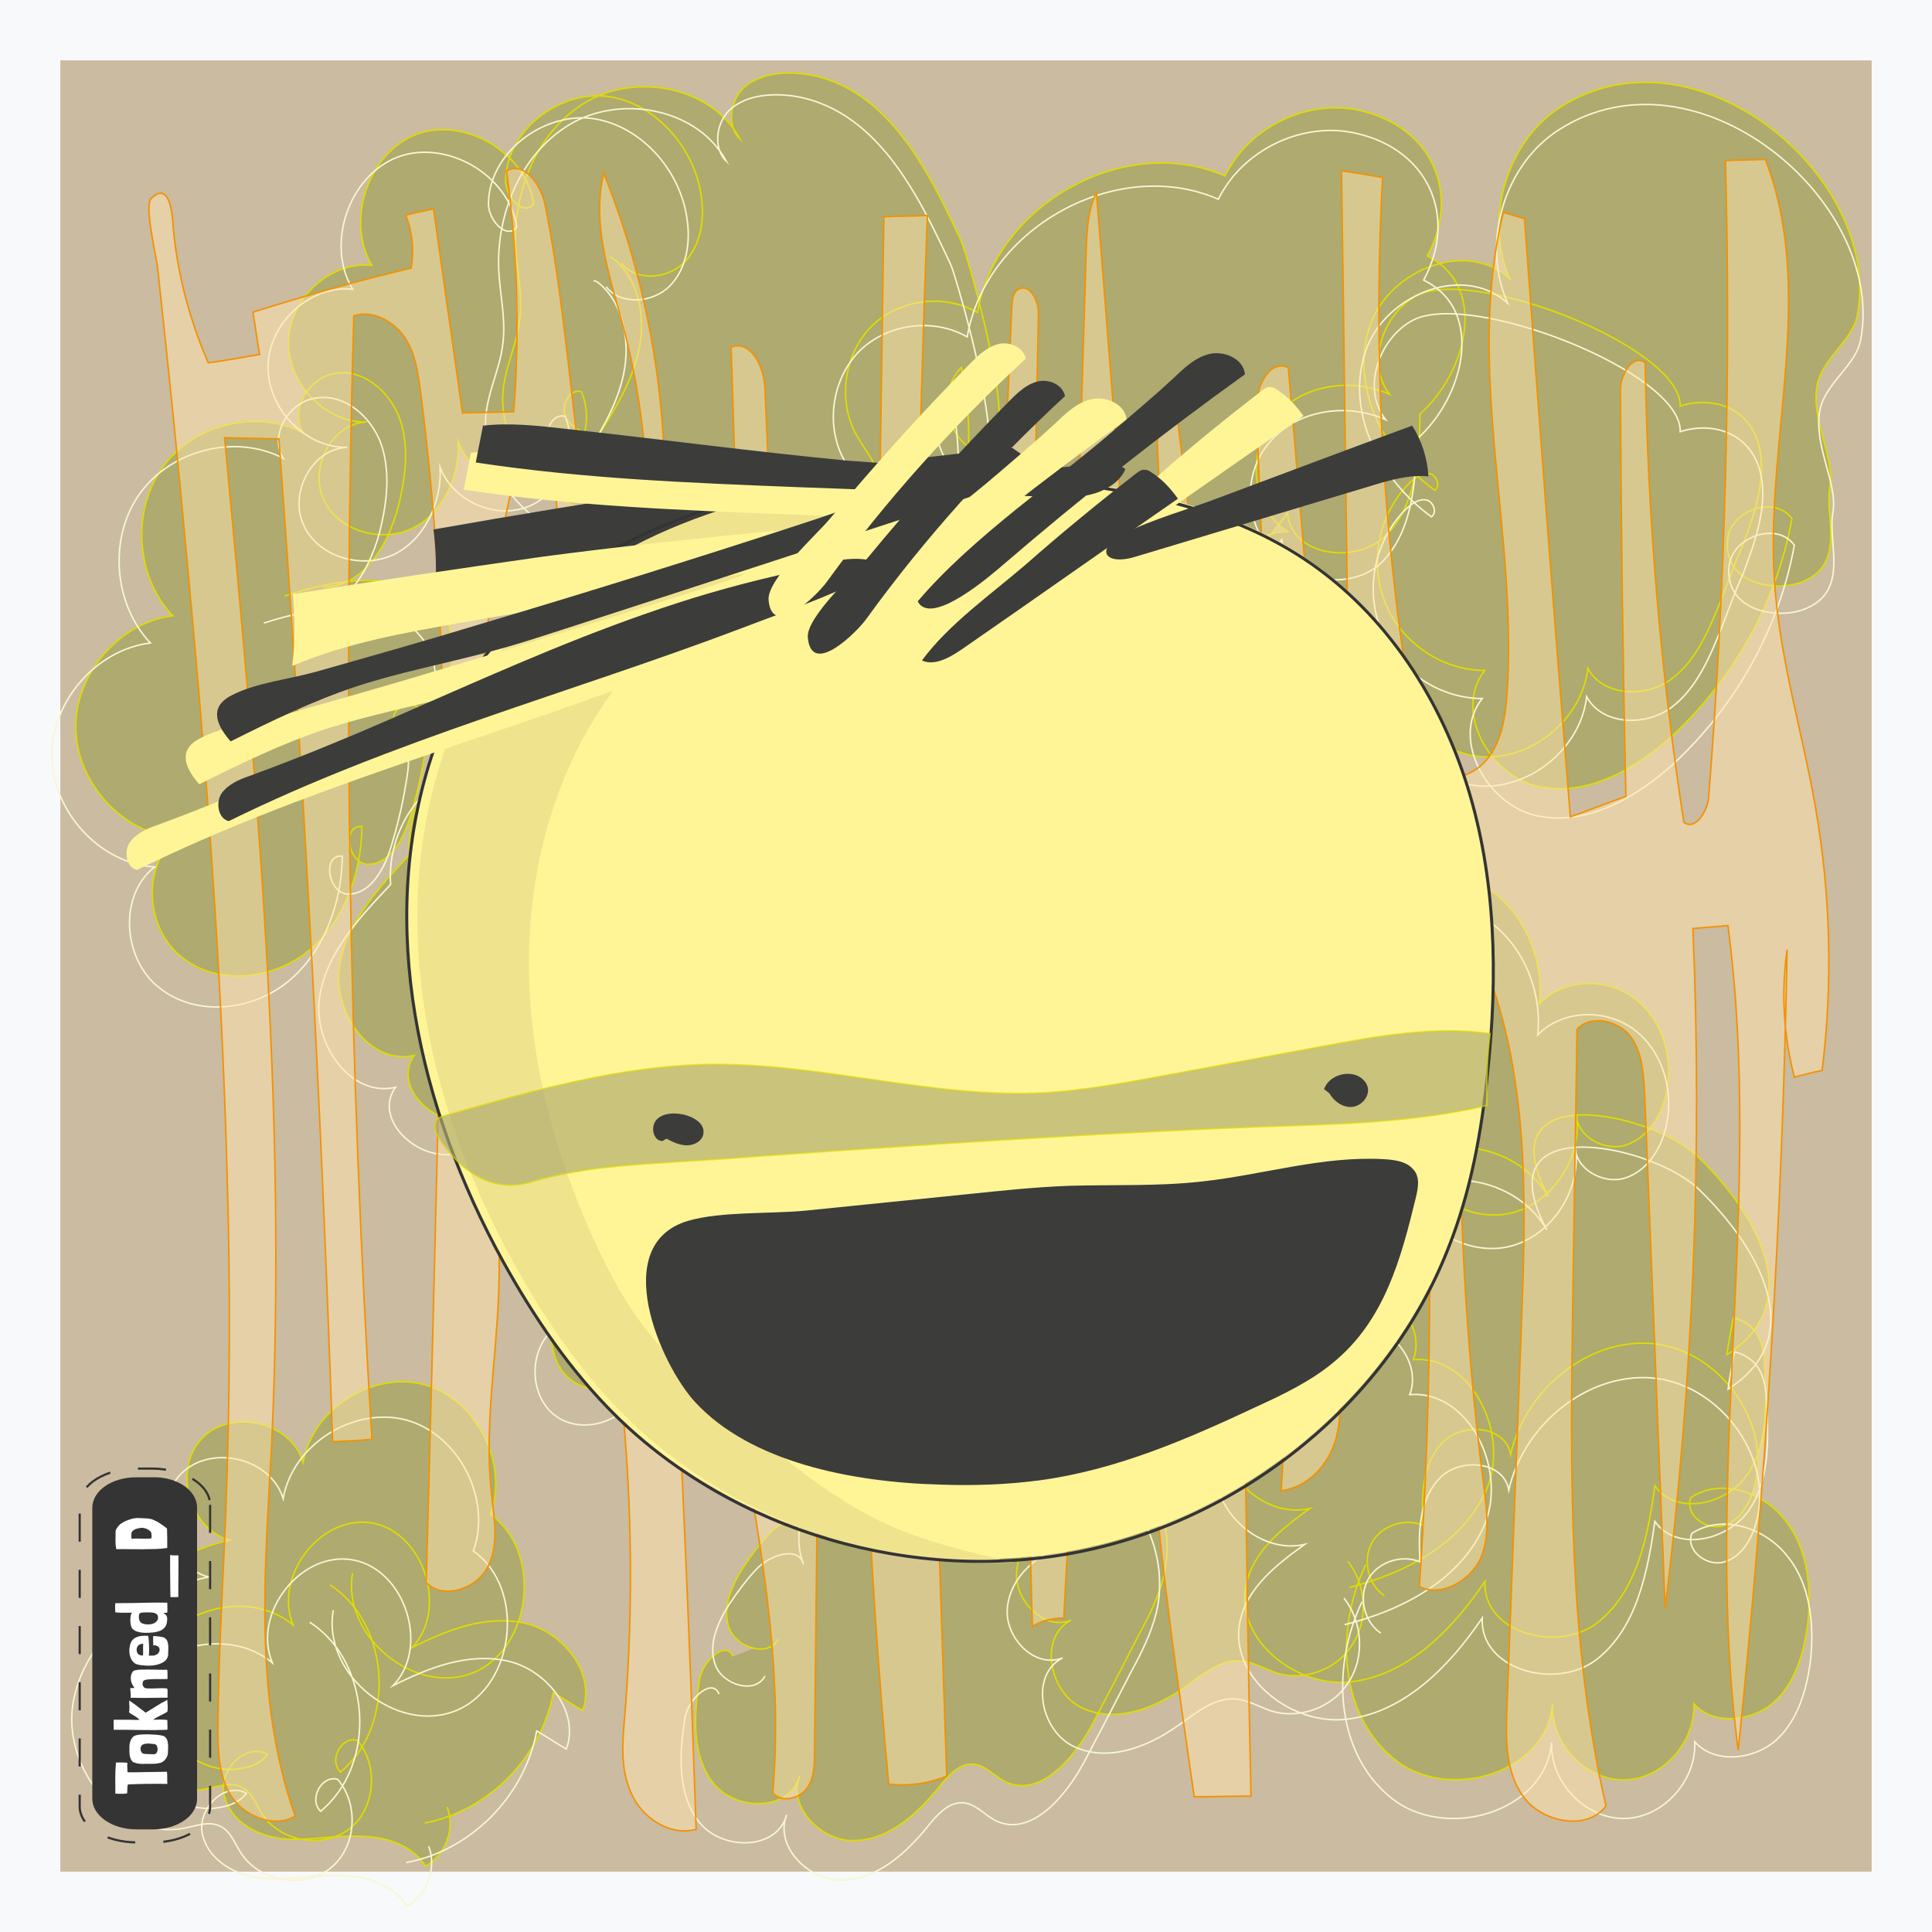 <svg xmlns="http://www.w3.org/2000/svg" version="1.1" xmlns:xlink="http://www.w3.org/1999/xlink"
    xmlns:svgjs="http://svgjs.dev/svgjs" width="640" height="640">
    <g id="feeler">
        <style type="text/css" id="style2-feeler">
            .st0-feeler {
                fill: #F8F9FA;
            }

            .st1-feeler {
                fill: none;
            }

            .st2-feeler {
                fill: #CBBBA0;
            }

            .st3-feeler {
                fill: #AEAA70;
                stroke: #DEDC00;
                stroke-width: 0.5;
                stroke-miterlimit: 8;
            }

            .st4-feeler {
                fill: none;
                stroke: #F7F6D3;
                stroke-width: 0.5;
                stroke-miterlimit: 8;
            }

            .st5-feeler {
                fill: #FFE7B0;
                fill-opacity: 0.5;
                stroke: #F39200;
                stroke-width: 0.5;
                stroke-miterlimit: 8;
            }

            .st6-feeler {
                fill: #FFF596;
            }

            .st7-feeler {
                fill: #3C3C3B;
            }

            .st8-feeler {
                fill: #343434;
                stroke: #343434;
                stroke-width: 0.396;
                stroke-miterlimit: 8;
                stroke-dasharray: 8.467, 8.467;
            }

            .st9-feeler {
                fill: none;
                stroke: #343434;
                stroke-miterlimit: 8;
                stroke-dasharray: 8.467, 8.467;
            }

            .st10-feeler {
                enable-background: new;
            }

            .st11-feeler {
                fill: #FFFFFF;
            }

            .st12-feeler {
                fill: #EFE38E;
            }

            .st13-feeler {
                fill: none;
                stroke: #343434;
                stroke-miterlimit: 8;
            }

            .st14-feeler {
                opacity: 0.67;
                fill: #AEAA70;
                stroke: #DEDC00;
                stroke-width: 0.5;
                stroke-miterlimit: 8;
                enable-background: new;
            }
        </style>
        <rect width="640" height="640" id="rect2-feeler" y="0" class="st0-feeler" x="0"></rect>
        <rect width="600" height="600" x="20" y="20" class="st1-feeler" id="rect6-feeler"></rect>
        <rect width="600" height="600" id="rect4-feeler" x="20" y="20" class="st2-feeler"></rect>
        <rect width="600" height="600" x="20" y="20" class="st1-feeler" id="rect9-feeler"></rect>
        <path
            d="m 265.4,24.4 c -6.3,-0.6 -13.4,0 -18.5,4.2 -5.1,4.2 -6.3,13.1 -1.8,17.4 C 236,29.2 212.2,24.2 195.4,33.1 178.6,42.2 170,62.4 170.8,81.6 c 0.4,8.1 2.4,16 1.4,24 -0.8,7.5 -4.1,14.3 -5.3,21.8 -3.9,25.4 23.5,49.7 47.7,42.8 0.8,17.8 18.1,33.3 35.7,31.5 17.5,-1.8 31.7,-20 29.4,-37.6 2.8,15.1 26.8,15.1 35.3,2.2 8.5,-12.5 6.1,-29.5 3.5,-44.6 -7.3,7.3 -5.7,21.4 3.2,26.9 22.5,13.9 -2.4,-67.5 -3.2,-68.5 C 308,57.5 293.8,27.6 265.4,24.4 Z M 116.8,521.1 c -3.7,21 20.9,41 40.2,32.9 19.3,-8.1 22.7,-40.2 5.5,-52.3 6.1,-17 -4.7,-38.2 -21.9,-43 -17.1,-4.6 -37,7.9 -40.2,25.7 -4.1,-13.5 -23.8,-18 -33.5,-7.9 -9.7,10.1 -4.3,29.9 9.1,33.7 -20.9,4.6 -40.6,20.2 -44.1,41.4 -3.5,21.4 15.4,45.2 36.3,41 4.1,-0.8 8.5,-2.6 12.2,-0.4 3.2,1.8 4.3,5.5 6.3,8.5 5.9,9.3 19.9,11.9 28.8,5.3 8.9,-6.6 10.1,-21.2 2.8,-29.5 -5.3,-1.4 -9.5,6.7 -5.5,10.5 18.5,-15.3 16.6,-49.1 -3.5,-62 M 512.9,396.4 c -8.5,-14.9 -29.2,-20.8 -43.9,-12.5 -14.8,8.1 -21.3,28.9 -13.8,44.2 -13,2.4 -26.2,6.5 -36.3,15.3 -10.1,8.5 -16.8,22.6 -14,35.5 2.6,13.3 16.2,23.8 29,20.8 -9.1,6.5 -18.7,14.1 -21.1,25.2 -3.9,18.4 17.1,34.9 35.7,32.1 18.5,-2.6 32.9,-17.6 43.4,-33.1 -0.8,17 24,23.8 37.2,13.7 13.2,-10.3 16.8,-28.7 19.1,-45.4 7.1,10.1 23.8,6.3 30.7,-3.8 6.9,-10.3 6.3,-23.6 5.7,-35.9 -0.4,-8.1 -2.6,-13.9 -10.4,-16 0,-0.4 -2.2,11.9 -2.2,12.3 27.6,-17.6 8.9,-47.5 -8.9,-65 -14.5,-15.2 -71.6,-27.6 -50.2,12.6 z m 4,-360.9 C 499,47 491.5,72.7 500.1,92.3 c -15,-13.7 -41.8,-2 -46.9,17.6 -5.5,19.6 5.9,40.8 22.1,52.5 2,-1.4 0.6,-5.1 -1.8,-5.5 -2.4,-0.4 -4.5,1.2 -6.3,2.8 -10.2,9.9 -13.8,26.1 -8.5,39.6 5.3,13.5 18.9,22.8 33.1,22.8 -10.4,13.3 1.6,34.9 17.7,38.4 16.2,3.6 32.7,-5.9 44.9,-17.2 20.1,-18.8 34.3,-44.2 39.2,-71.5 -5.7,-7.9 -20.1,-2.8 -21.3,6.7 -1.6,14.1 14.2,17.8 24,14.5 15.8,-5.7 7.9,-21.8 9.9,-32.1 1.6,-9.3 -6.3,-21.6 -4.3,-33.1 1.6,-9.1 12,-15.1 13.4,-23.6 C 623.7,58.9 561.8,6.8 516.9,35.5 Z M 107,194.5 c 14,0 22.7,-15.6 25.6,-29.5 2,-8.9 2.8,-18.4 -0.4,-26.9 -3.4,-8.5 -11.6,-15.6 -20.5,-14.5 -9.1,0.8 -16,12.1 -11.2,19.8 -15.6,-8.1 -36.5,-2.8 -46.7,11.5 -10.2,14.3 -8.9,36 3.4,49.1 -17.7,2.2 -32.5,19.4 -32.1,37.4 0.4,18 15.6,34.9 33.5,36 -12,9.5 -10.2,30.7 1.8,39.8 12,9.5 30.3,7.3 42,-2.4 11.7,-9.7 17.3,-25.6 17.5,-41 -6.9,-0.6 -4.5,12.9 2.4,12.5 6.9,-0.4 11,-7.9 13.2,-14.5 2.6,-8.1 4.5,-16.8 5.7,-25.2 0.6,-4.2 0.6,-9.3 -2.6,-12.1 -3.4,-2.8 -9.9,0.8 -7.7,4.6 15.6,-2 24.8,-23.4 15.6,-36 -11,-15.4 -34.5,-11.5 -52.2,-5.7 m 282.3,138.2 c 10.1,11.1 29.8,7.7 39.2,-4 9.7,-11.7 11,-28.1 8.5,-43.2 -0.8,-5.9 -3.2,-12.9 -8.5,-15.3 -5.5,-2.4 -13.4,4.2 -9.7,9.3 7.7,-15.8 9.1,-38.4 -5.7,-48.1 -10.4,-7.1 -25.4,-3.6 -35.1,4.8 -9.7,8.1 -15.6,20.2 -21.1,31.7 1.4,-16.4 -23.3,-25 -36.3,-14.5 -13,10.3 -15,29.5 -12.4,46.1 -17.1,-2 -30.5,15.4 -36.7,31.9 -4.1,11.1 -7.1,23.2 -3.5,34.7 3.4,11.3 14.8,20.8 26,18.2 2.2,17.8 20.9,31.5 38.2,28.5 17.3,-3.2 30.2,-22.6 26.4,-39.8 -3.7,8.3 5.7,17.8 14.8,17.4 9.1,-0.4 16.2,-7.5 21.5,-15.1 6.5,-9.5 11.4,-21.4 8.1,-32.7 -3.4,-11.1 -17.5,-18.8 -26.8,-11.9 M 242.8,548.7 c -2.2,-5.5 -9.9,1.4 -11,7.3 -2,11.9 -2.8,25.4 4.5,34.7 7.5,9.5 25.4,9.3 28.6,-2.4 -4.1,10.3 7.3,22 18.5,21.4 11.2,-0.4 20.5,-8.9 27.4,-17.4 3.2,-4 6.9,-8.3 11.8,-7.9 3.9,0.4 6.9,4 10.2,5.7 11.6,5.9 23.3,-7.9 29.4,-19.6 5.1,-9.7 10.1,-19.2 15,-28.9 3.4,-6.1 6.5,-12.5 8.3,-19.4 4.3,-17.8 -4.1,-38.4 -20.5,-46.5 -16.2,-8.1 -38.2,-2 -47.1,13.9 -3.7,-13.3 -19.5,-21.4 -32.3,-16.8 -12.8,4.6 -20.1,20.8 -15.2,33.5 -1.6,-6.1 -11,-3.2 -15.4,1.6 -3.4,3.6 -6.1,7.3 -8.9,11.5 -3.7,5.9 -7.1,13.3 -4.5,20 2.4,6.5 13,9.7 16.2,3.6 M 450.9,36.7 c -17.5,-4.2 -37.2,5.3 -45.1,21.6 -32.9,-14.5 -75.9,9.3 -82,45.2 -11,-6.3 -25.8,-4.4 -34.9,4.4 -9.1,8.9 -11.4,24 -5.7,35.3 3.2,5.9 8.1,11.3 8.9,17.8 0.4,6.5 -3.7,12.5 -5.1,19.2 -3.7,19.4 21.5,33.9 40.2,27.5 18.7,-6.3 30.2,-24.8 40.2,-41.6 -8.3,7.5 -5.3,23 4.1,28.9 9.5,6.1 21.9,4.4 31.5,-1.4 9.7,-5.7 16.8,-14.9 23.5,-23.6 1.2,14.3 22.9,17.2 32.7,7.3 9.9,-10.1 11,-25.7 11.2,-40.2 C 486,123.4 493.1,94.7 472.8,84.8 484,64 474.3,42.2 450.9,36.7 Z M 246.7,432.2 c 4.1,21.2 34.3,31.1 49.9,16.2 5.9,-5.7 9.5,-13.7 12.2,-21.4 5.1,-13.5 9.3,-27.7 7.5,-42.2 -1.8,-14.3 -10.8,-28.5 -24.4,-32.5 -13.6,-3.8 -30.5,6.5 -30.2,21 2,-13.1 -8.1,-26.9 -20.9,-28.7 -13,-2 -26.4,8.3 -28.2,21.4 -15.2,-3.4 -32.1,6.1 -37.4,21 -5.5,14.9 1.2,33.3 14.8,41 -9.5,6.3 -9.7,22.6 -0.6,29.3 9.1,6.7 24,1.6 27.4,-9.5 1.8,7.3 12.2,8.9 18.1,4.2 5.9,-4.6 7.9,-12.5 9.7,-19.8 m 207.8,86.2 c -10.1,21 -8.9,49.1 9.1,64 17.5,14.9 50.8,5.3 52.8,-17.8 -0.6,12.9 10.8,25 23.5,25 12.8,0 23.8,-12.3 23.3,-25.2 6.5,7.3 19.1,5.9 26.4,-0.4 7.3,-6.5 10.2,-16.8 11.4,-26.7 1.2,-11.9 -0.2,-24.8 -7.7,-33.9 -7.3,-9.3 -21.3,-13.9 -31.1,-7.3 -2,5.3 4.3,10.5 9.9,9.5 5.5,-1.2 9.1,-6.3 10.8,-11.9 6.9,-21.2 -10.4,-45.8 -32.3,-48.5 -21.7,-2.6 -43.2,14.9 -48.1,36.6 -1.6,-9.5 -16,-10.9 -22.7,-3.8 -6.7,7.1 -6.9,17.8 -6.3,27.3 -5.9,-2.6 -13.8,0 -16.9,5.7 -3.2,5.7 -1.4,13.9 4.1,17.6 M 205.9,87.2 c 4.7,6.1 15.2,5.3 20.7,-0.2 5.5,-5.5 6.9,-14.3 5.7,-22 -2.2,-16.2 -15.4,-31.1 -31.3,-33.1 -16,-1.8 -33.1,11.3 -33.5,27.7 -0.2,5.5 5.9,12.3 9.3,7.9 -2.6,-17 -22.9,-28.9 -38.8,-23 -16,6.1 -23.6,28.5 -14.8,43.4 -13.8,-1.4 -27.2,10.9 -27.6,25 -0.4,14.1 12,27.1 25.8,26.9 -11.4,0.4 -19.1,15.1 -14.2,25.6 4.7,10.5 18.9,14.5 29.2,9.7 10.2,-4.8 16,-17.2 15.4,-28.7 4.1,11.1 17.9,17.2 28.8,12.9 10.8,-4.4 16.8,-18.4 12,-29.5 -3.9,-1.4 -7.1,4.8 -5.1,8.5 2,3.8 6.3,5.3 10.4,6.5 5.7,-9.1 11.6,-18.4 13.8,-29.1 2.2,-10.5 0,-23 -8.1,-29.7 -0.4,-0.4 -1.2,-0.8 -1.8,-0.8 m 264.6,293.9 c 2.8,14.9 18.5,25.6 32.9,23 14.4,-2.6 25.2,-18.4 22.9,-33.1 0,7.3 8.9,12.3 15.8,10.5 7.1,-2 11.8,-8.9 13.6,-15.8 3.2,-11.5 -0.2,-25 -9.5,-32.5 -9.3,-7.5 -23.8,-7.3 -32.1,1.2 1.8,-17.2 -7.7,-35.9 -23.8,-41.2 -16.2,-5.3 -36.5,6.7 -37,24.2 -5.1,-10.9 -19.1,-14.9 -30.3,-10.9 -11,4 -19.1,13.7 -24.4,24.6 -3.5,7.1 -6.1,15.1 -4.3,22.8 1.6,7.7 8.3,14.9 16.2,14.1 -7.7,5.5 -9.7,17.6 -4.1,25.4 5.5,7.7 17.7,9.5 25,3.6 l -6.9,18.8 c 8.3,-0.6 16.9,1.6 25.2,1.2 8.3,-0.4 17.7,-5.1 19.5,-13.5 1.8,-8.4 -9.9,-17 -15.6,-10.5 M 211,302.3 c 3.2,11.9 20.7,14.9 30.2,7.1 9.7,-7.7 12.2,-21.4 12,-33.7 -0.2,-6.7 -1.4,-14.3 -6.1,-19 -4.7,-4.6 -14.4,-4.4 -17.1,2 7.3,-13.7 0.4,-33.7 -14.2,-37.8 -14.8,-4.2 -31.3,13.1 -25,27.3 -11.4,-7.1 -26.8,-6.7 -38,0.2 -11.4,7.1 -18.1,21 -17.1,34.7 -10.2,10.9 -21.3,22.8 -23.3,37.4 -2,15.1 10.2,32.5 24.8,29.1 -7.7,10.9 8.3,25.4 20.9,21.4 12.4,-4 19.1,-17.2 24.6,-29.1 1.2,8.1 11.4,11.3 19.3,9.3 7.9,-2 15,-6.5 23.1,-7.1 5.9,-16.2 -2.6,-36.6 -18.5,-43.4 -0.8,-0.4 -1.2,-1.6 -0.6,-2.2 M 469.4,97.9 c -11.4,5.9 -16.9,22.8 -9.1,32.7 -13,-5.7 -29.6,-3.2 -38.4,8.1 -9.1,11.1 -7.3,29.9 4.7,37.4 -21.1,0.2 -32.5,31.7 -18.1,47.3 14.2,15.6 43.7,9.1 52.4,-10.3 -2.4,17.4 11.2,35.3 28.4,37.4 17.1,2.2 34.7,-11.7 36.7,-29.1 5.1,9.5 19.3,9.7 27.6,3.6 8.5,-6.3 12.8,-17 16.8,-26.9 2.2,-5.7 4.3,-11.7 6.9,-17.4 4.1,-11.1 8.3,-23 5.1,-34.1 -3.7,-11.9 -15.4,-15.4 -25.8,-12.1 0.3,-19.6 -68.5,-46.3 -87.2,-36.6 z m -22.5,428 c 18.9,-4.8 38.2,-14.9 45.7,-32.9 7.5,-18 -5.1,-44.2 -24.4,-42.6 4.5,-12.1 -8.9,-25.7 -21.3,-23.6 -12.4,2.2 -20.7,16.4 -19.1,29.3 -15.4,-13.1 -43,-2.8 -46.7,17.2 -0.8,4.8 -0.6,10.1 -3.2,14.5 -3.9,7.3 -13.4,8.5 -21.1,11.3 -9.5,3.2 -18.5,10.3 -19.9,20.4 -1.6,9.9 8.5,21 17.9,17.2 -10.8,5.5 -7.3,24 3.7,29.1 11,5.1 23.8,0.2 33.7,-6.7 5.9,-4.2 12,-9.5 19.1,-8.9 3.7,0.4 7.3,2.4 11,3.8 9.3,3.2 20.5,-0.8 25.6,-9.1 5.5,-8.1 4.7,-20 -1.4,-27.7 m -305.8,86.7 c 21.1,-4 38.6,-21.8 42.6,-43.2 3.4,2 6.3,4 9.7,5.9 4.5,-12.3 -6.5,-26.1 -19.3,-28.9 -12.8,-2.8 -25.6,2.2 -37.2,8.1 12,-12.5 4.1,-37.8 -12.8,-41.2 -17.1,-3.4 -33.3,17.4 -26.6,33.7 -14.4,-12.1 -40.4,-5.7 -46.3,12.3 -6.1,18 12.4,39.6 30.7,34.9 2.6,-0.6 5.5,-2 7.1,-4.4 -7.5,-4 -16.6,5.7 -14.2,14.1 2.2,8.3 11,13.1 19.3,13.9 8.3,0.8 16.8,-1.2 25.2,-0.8 8.3,0 17.5,2.6 22.1,9.9 6.5,-3.6 9.9,-12.5 7.1,-19.6"
            id="path6-feeler" class="st3-feeler"></path>
        <rect width="600" height="600" x="20" y="20" class="st1-feeler" id="rect12-feeler"></rect>
        <path
            d="m 261.2,31.6 c -6.4,-0.6 -13.6,0 -18.8,4.2 -5.2,4.2 -6.4,13.2 -1.8,17.6 -9.2,-17 -33.4,-22 -50.4,-13 -17,9.2 -25.8,29.6 -25,49 0.4,8.2 2.4,16.2 1.4,24.2 -0.8,7.6 -4.2,14.4 -5.4,22 -4,25.6 23.8,50.2 48.4,43.2 0.8,18 18.4,33.6 36.2,31.8 17.8,-1.8 32.2,-20.2 29.8,-38 2.8,15.2 27.2,15.2 35.8,2.2 8.6,-12.6 6.2,-29.8 3.6,-45 -7.4,7.4 -5.8,21.6 3.2,27.2 C 341,171 315.8,88.8 315,87.8 304.4,65 290.2,35 261.2,31.6 Z M 110.4,533.4 c -3.8,21.2 21.2,41.4 40.8,33.2 19.6,-8.2 23,-40.6 5.6,-52.8 6.2,-17.2 -4.8,-38.6 -22.2,-43.4 -17.4,-4.6 -37.6,8 -40.8,26 -4.2,-13.6 -24.2,-18.2 -34,-8 -9.8,10.2 -4.4,30.2 9.2,34 -21.2,4.6 -41.2,20.4 -44.8,41.8 -3.6,21.6 15.6,45.6 36.8,41.4 4.2,-0.8 8.6,-2.6 12.4,-0.4 3.2,1.8 4.4,5.6 6.4,8.6 6,9.4 20.2,12 29.2,5.4 9,-6.6 10.2,-21.4 2.8,-29.8 -5.4,-1.4 -9.6,6.8 -5.6,10.6 18.8,-15.4 16.8,-49.6 -3.6,-62.6 m 409.8,-130 c -8.6,-15 -29.6,-21 -44.6,-12.6 -15,8.2 -21.6,29.2 -14,44.6 -13.2,2.4 -26.6,6.6 -36.8,15.4 -10.2,8.6 -17,22.8 -14.2,35.8 2.6,13.4 16.4,24 29.4,21 -9.2,6.6 -19,14.2 -21.4,25.4 -4,18.6 17.4,35.2 36.2,32.4 18.8,-2.6 33.4,-17.8 44,-33.4 -0.8,17.2 24.4,24 37.8,13.8 13.4,-10.4 17,-29 19.4,-45.8 7.2,10.2 24.2,6.4 31.2,-3.8 7,-10.4 6.4,-23.8 5.8,-36.2 -0.4,-8.2 -2.6,-14 -10.6,-16.2 0,-0.4 -2.2,12 -2.2,12.4 28,-17.8 9,-48 -9,-65.6 -14.8,-15.4 -72.8,-27.8 -51,12.8 z m 4,-364.4 c -18.2,11.6 -25.8,37.6 -17,57.4 -15.2,-13.8 -42.4,-2 -47.6,17.8 -5.6,19.8 6,41.2 22.4,53 2,-1.4 0.6,-5.2 -1.8,-5.6 -2.4,-0.4 -4.6,1.2 -6.4,2.8 -10.4,10 -14,26.4 -8.6,40 5.4,13.6 19.2,23 33.6,23 -10.6,13.4 1.6,35.2 18,38.8 16.4,3.6 33.2,-6 45.6,-17.4 20.4,-19 34.8,-44.6 39.8,-72.2 -5.8,-8 -20.4,-2.8 -21.6,6.8 -1.6,14.2 14.4,18 24.4,14.6 16,-5.8 8,-22 10,-32.4 1.6,-9.4 -6.4,-21.8 -4.4,-33.4 C 604.4,127 615,121 616.4,112.4 624.8,66.6 562,13.8 516.4,43 Z m -416,160.4 c 14.2,0 23,-15.8 26,-29.8 2,-9 2.8,-18.6 -0.4,-27.2 -3.4,-8.6 -11.8,-15.8 -20.8,-14.6 -9.2,0.8 -16.2,12.2 -11.4,20 -15.8,-8.2 -37,-2.8 -47.4,11.6 -10.4,14.4 -9,36.4 3.4,49.6 -18,2.2 -33,19.6 -32.6,37.8 0.4,18.2 15.8,35.2 34,36.4 -12.2,9.6 -10.4,31 1.8,40.2 12.2,9.6 30.8,7.4 42.6,-2.4 11.8,-9.8 17.6,-25.8 17.8,-41.4 -7,-0.6 -4.6,13 2.4,12.6 7,-0.4 11.2,-8 13.4,-14.6 2.6,-8.2 4.6,-17 5.8,-25.4 0.6,-4.2 0.6,-9.4 -2.6,-12.2 -3.4,-2.8 -10,0.8 -7.8,4.6 15.8,-2 25.2,-23.6 15.8,-36.4 -11.2,-15.6 -35,-11.6 -53,-5.8 M 374,346 c 10.2,11.2 30.2,7.8 39.8,-4 9.8,-11.8 11.2,-28.4 8.6,-43.6 -0.8,-6 -3.2,-13 -8.6,-15.4 -5.6,-2.4 -13.6,4.2 -9.8,9.4 7.8,-16 9.2,-38.8 -5.8,-48.6 -10.6,-7.2 -25.8,-3.6 -35.6,4.8 -9.8,8.2 -15.8,20.4 -21.4,32 1.4,-16.6 -23.6,-25.2 -36.8,-14.6 -13.2,10.4 -15.2,29.8 -12.6,46.6 -17.4,-2 -31,15.6 -37.2,32.2 -4.2,11.2 -7.2,23.4 -3.6,35 3.4,11.4 15,21 26.4,18.4 2.2,18 21.2,31.8 38.8,28.8 17.6,-3.2 30.6,-22.8 26.8,-40.2 -3.8,8.4 5.8,18 15,17.6 9.2,-0.4 16.4,-7.6 21.8,-15.2 6.6,-9.6 11.6,-21.6 8.2,-33 -3.4,-11.2 -17.8,-19 -27.2,-12 m -122.6,217 c -2.2,-5.6 -10,1.4 -11.2,7.4 -2,12 -2.8,25.6 4.6,35 7.6,9.6 25.8,9.4 29,-2.4 -4.2,10.4 7.4,22.2 18.8,21.6 11.4,-0.4 20.8,-9 27.8,-17.6 3.2,-4 7,-8.4 12,-8 4,0.4 7,4 10.4,5.8 11.8,6 23.6,-8 29.8,-19.8 5.2,-9.8 10.2,-19.4 15.2,-29.2 3.4,-6.2 6.6,-12.6 8.4,-19.6 4.4,-18 -4.2,-38.8 -20.8,-47 -16.4,-8.2 -38.8,-2 -47.8,14 -3.8,-13.4 -19.8,-21.6 -32.8,-17 -13,4.6 -20.4,21 -15.4,33.8 -1.6,-6.2 -11.2,-3.2 -15.6,1.6 -3.4,3.6 -6.2,7.4 -9,11.6 -3.8,6 -7.2,13.4 -4.6,20.2 2.4,6.6 13.2,9.8 16.4,3.6 m 196,-511 C 431.6,40 411.6,49.6 403.6,66 c -33.4,-14.6 -77,9.4 -83.2,45.6 -11.2,-6.4 -26.2,-4.4 -35.4,4.4 -9.2,9 -11.6,24.2 -5.8,35.6 3.2,6 8.2,11.4 9,18 0.4,6.6 -3.8,12.6 -5.2,19.4 -3.8,19.6 21.8,34.2 40.8,27.8 19,-6.4 30.6,-25 40.8,-42 -8.4,7.6 -5.4,23.2 4.2,29.2 9.6,6.2 22.2,4.4 32,-1.4 9.8,-5.8 17,-15 23.8,-23.8 1.2,14.4 23.2,17.4 33.2,7.4 10,-10.2 11.2,-26 11.4,-40.6 15.8,-13.8 23,-42.8 2.4,-52.8 11.4,-21 1.6,-43.2 -22.2,-48.6 z M 242.2,443.6 c 4.2,21.4 34.8,31.4 50.6,16.4 6,-5.8 9.6,-13.8 12.4,-21.6 5.2,-13.6 9.4,-28 7.6,-42.6 C 311,381.4 301.8,367 288,363 c -13.8,-3.8 -31,6.6 -30.6,21.2 2,-13.2 -8.2,-27.2 -21.2,-29 -13.2,-2 -26.8,8.4 -28.6,21.6 -15.4,-3.4 -32.6,6.2 -38,21.2 -5.6,15 1.2,33.6 15,41.4 -9.6,6.4 -9.8,22.8 -0.6,29.6 9.2,6.8 24.4,1.6 27.8,-9.6 1.8,7.4 12.4,9 18.4,4.2 6,-4.6 8,-12.6 9.8,-20 m 211.2,87 c -10.2,21.2 -9,49.6 9.2,64.6 17.8,15 51.6,5.4 53.6,-18 -0.6,13 11,25.2 23.8,25.2 13,0 24.2,-12.4 23.6,-25.4 6.6,7.4 19.4,6 26.8,-0.4 7.4,-6.6 10.4,-17 11.6,-27 1.2,-12 -0.2,-25 -7.8,-34.2 -7.4,-9.4 -21.6,-14 -31.6,-7.4 -2,5.4 4.4,10.6 10,9.6 5.6,-1.2 9.2,-6.4 11,-12 7,-21.4 -10.6,-46.2 -32.8,-49 -22,-2.6 -43.8,15 -48.8,37 -1.6,-9.6 -16.2,-11 -23,-3.8 -6.8,7.2 -7,18 -6.4,27.6 -6,-2.6 -14,0 -17.2,5.8 -3.2,5.8 -1.4,14 4.2,17.8 M 200.8,95 c 4.8,6.2 15.4,5.4 21,-0.2 5.6,-5.6 7,-14.4 5.8,-22.2 -2.2,-16.4 -15.6,-31.4 -31.8,-33.4 -16.2,-1.8 -33.6,11.4 -34,28 -0.2,5.6 6,12.4 9.4,8 C 168.6,58 148,46 131.8,52 c -16.2,6.2 -24,28.8 -15,43.8 -14,-1.4 -27.6,11 -28,25.2 -0.4,14.2 12.2,27.4 26.2,27.2 -11.6,0.4 -19.4,15.2 -14.4,25.8 4.8,10.6 19.2,14.6 29.6,9.8 10.4,-4.8 16.2,-17.4 15.6,-29 4.2,11.2 18.2,17.4 29.2,13 11,-4.4 17,-18.6 12.2,-29.8 -4,-1.4 -7.2,4.8 -5.2,8.6 2,3.8 6.4,5.4 10.6,6.6 5.8,-9.2 11.8,-18.6 14,-29.4 2.2,-10.6 0,-23.2 -8.2,-30 C 198,93.4 197.2,93 196.6,93 m 268.6,297 c 2.8,15 18.8,25.8 33.4,23.2 14.6,-2.6 25.6,-18.6 23.2,-33.4 0,7.4 9,12.4 16,10.6 7.2,-2 12,-9 13.8,-16 3.2,-11.6 -0.2,-25.2 -9.6,-32.8 -9.4,-7.6 -24.2,-7.4 -32.6,1.2 1.8,-17.4 -7.8,-36.2 -24.2,-41.6 -16.4,-5.4 -37,6.8 -37.6,24.4 -5.2,-11 -19.4,-15 -30.8,-11 -11.2,4 -19.4,13.8 -24.8,24.8 -3.6,7.2 -6.2,15.2 -4.4,23 1.6,7.8 8.4,15 16.4,14.2 -7.8,5.6 -9.8,17.8 -4.2,25.6 5.6,7.8 18,9.6 25.4,3.6 l -7,19 c 8.4,-0.6 17.2,1.6 25.6,1.2 8.4,-0.4 18,-5.2 19.8,-13.6 1.8,-8.4 -10,-17.2 -15.8,-10.6 M 206,312.4 c 3.2,12 21,15 30.6,7.2 9.8,-7.8 12.4,-21.6 12.2,-34 -0.2,-6.8 -1.4,-14.4 -6.2,-19.2 -4.8,-4.6 -14.6,-4.4 -17.4,2 7.4,-13.8 0.4,-34 -14.4,-38.2 -15,-4.2 -31.8,13.2 -25.4,27.6 -11.6,-7.2 -27.2,-6.8 -38.6,0.2 -11.6,7.2 -18.4,21.2 -17.4,35 -10.4,11 -21.6,23 -23.6,37.8 -2,15.2 10.4,32.8 25.2,29.4 -7.8,11 8.4,25.6 21.2,21.6 12.8,-4 19.4,-17.4 25,-29.4 1.2,8.2 11.6,11.4 19.6,9.4 8,-2 15.2,-6.6 23.4,-7.2 6,-16.4 -2.6,-37 -18.8,-43.8 -0.8,-0.4 -1.2,-1.6 -0.6,-2.2 M 468.2,106 c -11.6,6 -17.2,23 -9.2,33 -13.2,-5.8 -30,-3.2 -39,8.2 -9.2,11.2 -7.4,30.2 4.8,37.8 -21.4,0.2 -33,32 -18.4,47.8 14.4,15.8 44.4,9.2 53.2,-10.4 -2.4,17.6 11.4,35.6 28.8,37.8 17.4,2.2 35.2,-11.8 37.2,-29.4 5.2,9.6 19.6,9.8 28,3.6 8.6,-6.4 13,-17.2 17,-27.2 2.2,-5.8 4.4,-11.8 7,-17.6 4.2,-11.2 8.4,-23.2 5.2,-34.4 -3.8,-12 -15.6,-15.6 -26.2,-12.2 0.6,-19.8 -69.4,-46.8 -88.4,-37 z m -22.8,432.2 c 19.2,-4.8 38.8,-15 46.4,-33.2 7.6,-18.2 -5.2,-44.6 -24.8,-43 4.6,-12.2 -9,-26 -21.6,-23.8 -12.6,2.2 -21,16.6 -19.4,29.6 -15.6,-13.2 -43.6,-2.8 -47.4,17.4 -0.8,4.8 -0.6,10.2 -3.2,14.6 -4,7.4 -13.6,8.6 -21.4,11.4 -9.6,3.2 -18.8,10.4 -20.2,20.6 -1.6,10 8.6,21.2 18.2,17.4 -11,5.6 -7.4,24.2 3.8,29.4 11.2,5.2 24.2,0.2 34.2,-6.8 6,-4.2 12.2,-9.6 19.4,-9 3.8,0.4 7.4,2.4 11.2,3.8 9.4,3.2 20.8,-0.8 26,-9.2 5.6,-8.2 4.8,-20.2 -1.4,-28 M 134.6,617 c 21.4,-4 39.2,-22 43.2,-43.6 3.4,2 6.4,4 9.8,6 C 192.2,567 181,553 168,550.2 c -13,-2.8 -26,2.2 -37.8,8.2 12.2,-12.6 4.2,-38.2 -13,-41.6 -17.4,-3.4 -33.8,17.6 -27,34 -14.6,-12.2 -41,-5.8 -47,12.4 -6.2,18.2 12.6,40 31.2,35.2 2.6,-0.6 5.6,-2 7.2,-4.4 -7.6,-4 -16.8,5.8 -14.4,14.2 2.2,8.4 11.2,13.2 19.6,14 8.4,0.8 17,-1.2 25.6,-0.8 8.4,0 17.8,2.6 22.4,10 6.6,-3.6 10,-12.6 7.2,-19.8"
            id="path8-feeler" class="st4-feeler"></path>
        <rect width="600" height="600" x="20" y="20" class="st1-feeler" id="rect15-feeler"></rect>
        <path
            d="m 74.8,501.4 c -1,23.6 -2.4,47.2 -2.6,70.8 0,7.8 0.2,16.2 4.4,22.8 4.2,6.6 14.2,10.8 21.2,6.6 -14,-39.2 -10,-82 -7.8,-123.4 C 95.2,367 84.8,255.8 74.4,145 c 6,0.2 12,0.2 18,0.4 8.2,110.6 14,221.4 17.8,332.2 4.4,-0.2 8.6,-0.4 13,-0.8 -7.6,-124 -9.6,-248 -6,-372.2 6.2,-2 13,1.8 16.6,6.8 3.6,5.2 4.6,11.4 5.4,17.6 9.8,73.4 8.2,147.8 6.4,221.8 -1.4,57.8 -2.8,115.6 -4.4,173.4 5.6,6 17.2,2 20.6,-5.6 3.6,-7.4 1.8,-16 1,-24 -2.4,-22 1.6,-44.2 2.4,-66.4 1.2,-32 -4,-63.6 -6.8,-95.6 -5.2,-62 -0.4,-124.6 14.4,-185.4 3.2,0.8 6.2,1.4 9.4,2 9.4,54.6 -8,110.6 -3.2,165.8 2.4,27.2 10.2,53.8 16.2,80.8 12.4,56.6 16.4,114.8 11.8,172.2 -0.8,8.8 -1.6,17.8 2,25.8 3.4,8.2 12.8,14.6 21.6,12.2 -4,-119.4 -10.2,-238.6 -19,-357.6 11.2,-3.4 19.2,10.6 21,21.8 5,33.6 -0.6,67.4 -0.4,101 0.8,74.8 30.2,148 23.8,222.6 2.4,3.4 8.4,2.2 11,-1 2.6,-3.2 2.8,-7.6 2.8,-11.8 0.8,-70.2 1.6,-140.6 2.2,-211 4.4,0.2 8.6,0.6 13,0.8 -0.4,73.4 2.6,147.2 9.4,220.2 6.6,0.8 13.2,-0.2 19.2,-2.6 -2.4,-71.8 -4.8,-143.6 -7,-215 10.2,-2 20.4,-4.2 30.6,-6.2 1.6,57.2 3.2,114.6 4.8,171.6 3,-2 6.8,-2.8 10.4,-2.8 3.6,-68 7.2,-136 10.8,-203.8 9.4,2 16,10.2 18.4,19.2 2.4,9 1.2,18.2 0.2,27.2 -7.2,72.2 3.4,144.8 13.8,216.6 6.2,0 12.6,-0.2 18.8,-0.2 -1.6,-74.6 -2.4,-149.2 -2.6,-224 0,-26.6 0,-53.6 6.4,-79.8 15.4,5.8 17,25.6 16,41.2 -3.2,53.8 -6.6,107.6 -9.8,161.4 8.8,-1 15.6,-8.6 18,-16.6 2.4,-8.2 1.4,-16.8 0.6,-25.2 -4.2,-47.8 0,-96.4 12.6,-142.8 9,-2.6 14.2,9.8 14.8,18.6 4.4,65.8 4.2,132 -0.2,197.8 7.4,3.6 16.8,-2 20.2,-9.2 3.2,-7.2 2.2,-15.6 1.2,-23.6 -7,-54 -9.4,-108.6 -7,-163.2 3.4,-0.6 6.8,-1.2 10.2,-1.8 11.8,35.6 10.6,73.6 9.2,111 -1.6,42.2 -3.2,84.6 -4.8,127 -0.4,10.2 -0.6,21.4 5.6,29.6 6.2,8.4 21.2,11.2 27.2,2.8 C 519.4,543.6 520.2,487 521,431 c 0.4,-30 1,-60.2 1.4,-90 4.4,-5 13.6,-3 17.6,2.2 4,5.2 4.4,12.2 4.8,18.6 1.2,30 2.4,60 3.6,90 1,27 2.2,54 3.2,81 9.2,-74.6 12.4,-150.2 9.2,-225.2 3.8,-0.4 7.8,-0.6 11.6,-1 12,90.4 -8.4,182.8 3.4,273.2 9.2,-88.2 14.6,-176.6 16.2,-265.2 -2,14 -1.2,28.4 2.4,42.2 3,-0.8 6.2,-1.6 9.2,-2.2 3.6,-29 2.8,-58.4 -2.2,-87.2 -4.4,-25.2 -12,-49.6 -13.6,-75.2 -3,-46.6 14,-95.4 -3,-139.4 -4.4,0.2 -8.8,0.2 -13.2,0.4 1.8,70.4 0,140.8 -5.6,211 -0.4,4.6 -4.4,11 -8.2,8.2 C 550,222 545.8,171.2 545,120.2 c -4,-3.2 -8.2,3.8 -8.2,8.8 0.2,45 0.8,89.8 1.8,134.8 -6.2,2.2 -12.2,4.6 -18.4,6.8 -5.4,-66 -10.4,-132.2 -15.2,-198.2 -2.4,-0.6 -4.6,-1.4 -7,-2 -12.8,52.2 5,106.6 1.2,159.8 -0.6,7.6 -1.8,15.6 -6.8,21.6 -5,6 -15.2,8.4 -21.2,3.2 C 458.8,190.4 454.4,124.4 458,58.8 c -4.6,-0.8 -9,-1.6 -13.6,-2.2 1,68.4 1.8,136.4 2.8,204.8 0,5.4 -2.2,12.6 -7.6,11.8 -4.2,-50.4 -8.6,-100.8 -12.8,-151.4 -6.6,-3 -11,7 -10.6,14 1.6,41.2 3.4,82.2 5,123.4 -5.4,0.4 -10.6,0.8 -16,1.2 -5,-40.8 -10.2,-81.4 -15.2,-122 -4.2,-2 -6.8,4.6 -6.6,9 2.2,48.4 4.6,96.6 6.8,145 -6.6,0.6 -13.2,1.2 -19.8,2 -2.4,-14.6 1.4,-29.6 3,-44.4 2.6,-22.2 0.8,-45 -0.8,-67.2 -3.2,-39.6 -6.2,-79.4 -9.4,-119 -3,6.2 -3.2,13.4 -3.4,20.2 -1.8,59.4 -3.6,119 -5.4,178.4 -8.4,2.8 -13.2,-9.4 -13,-17.8 0.8,-47 1.6,-93.8 2.6,-140.8 0,-4.2 -2.8,-10 -6.6,-8 -1.8,1 -2,3.2 -2.2,5.2 -2.8,66 -5.6,132.2 -8.6,198.2 -6.8,4.6 -15.4,6.8 -23.6,6.4 -0.2,-78 1.2,-156 4.2,-234.2 -4.8,0.2 -9.6,0.2 -14.4,0.4 -1.2,83.8 -2.6,167.6 -3.8,251.2 -0.2,7.8 -0.4,16.2 -4.8,22.8 -4.4,6.6 -14.4,10.6 -21.2,6.2 -3.2,-74.4 -6.4,-149 -9.6,-223.4 -0.2,-6.8 -4.6,-16.2 -11.2,-13.6 1.2,38.8 2.6,77.4 3.8,116.4 -9,5.2 -21.4,-1.6 -25.6,-10.8 -4.2,-9.2 -2.6,-19.8 -1.6,-29.8 4.6,-45.2 -1.8,-91.2 -18.8,-133.4 -4.2,17.2 2.2,34.8 6.8,52 9.6,37.4 10.2,77 1.6,114.6 C 189.8,174.6 191,120.2 180.6,68 c -1.2,-6.4 -6.8,-14.8 -12.8,-11.4 3.6,26.4 4.4,53.2 2.4,79.8 -5.6,0.2 -11.4,0.2 -17,0.4 -3.2,-22.4 -6.4,-45 -9.6,-67.6 -3,0.6 -6.2,1.4 -9.2,2 2.2,5.6 2.8,11.6 1.8,17.6 -17.8,4.2 -35.2,9.2 -52.4,14.6 0.8,4.8 1.4,9.6 2.2,14 -5.6,1 -11.2,2 -17,2.8 C 62.8,106 58.8,90.8 57.4,75.6 c -0.2,-2.4 -0.6,-16.2 -7.2,-10 -2.6,2.2 1.6,19.4 2,23 3.6,33.2 7,66.2 10,99.4 6.2,66.4 11.2,133.2 13,199.8 1.2,38.2 1,75.8 -0.4,113.6 z"
            id="path10-feeler" class="st5-feeler"></path>
        <rect width="600" height="600" x="20" y="20" class="st1-feeler" id="rect18-feeler"></rect>
        <path
            d="m 166.4,417 c 10.2,18.4 22.2,36.2 37.4,51.2 39,38.4 99,56 153.8,45 54.6,-11 102.4,-50.2 122,-100.6 7.4,-18.6 11,-38.4 13,-58.2 3.4,-31.8 2.8,-64.4 -6.8,-95 -9.6,-30.6 -28.6,-59.2 -56.4,-76.6 -22.6,-14.2 -49.4,-20.2 -76,-23.6 -36.8,-4.6 -74.8,-4.2 -110.4,6 -45.6,12.8 -86,40.4 -100.4,85 -18,55.8 -4,116.2 23.8,166.8 z"
            id="path12-feeler" class="st6-feeler"></path>
        <rect width="600" height="600" x="20" y="20" class="st1-feeler" id="rect21-feeler"></rect>
        <rect width="600" height="600" x="20" y="20" class="st1-feeler" id="rect23-feeler"></rect>
        <rect width="600" height="600" x="20" y="20" class="st1-feeler" id="rect25-feeler"></rect>
        <rect width="600" height="600" x="20" y="20" class="st1-feeler" id="rect27-feeler"></rect>
        <rect width="600" height="600" x="20" y="20" class="st1-feeler" id="rect29-feeler"></rect>
        <rect width="600" height="600" x="20" y="20" class="st1-feeler" id="rect31-feeler"></rect>
        <rect width="600" height="600" x="20" y="20" class="st1-feeler" id="rect33-feeler"></rect>
        <path
            d="m 143.6,175.4 c 1,7.8 1,15.8 0.4,23.8 17.8,-8 37,-11.8 56.2,-15.4 24.4,-4.6 48.8,-9.4 73,-14 12.4,-2.4 25,-4.8 37.4,-7.2 8.6,-1.6 28.4,-1.6 35,-7 l -10.2,-7.2 c -12.2,1.2 -24.4,2.6 -36.6,4 -24.4,2.8 -48.6,6 -73,9.6 -27.4,4 -55,8.6 -82.2,13.4 z"
            id="path34-feeler" class="st7-feeler"></path>
        <rect width="600" height="600" x="20" y="20" class="st1-feeler" id="rect36-feeler"></rect>
        <rect width="600" height="600" x="20" y="20" class="st1-feeler" id="rect38-feeler"></rect>
        <rect width="600" height="600" x="20" y="20" class="st1-feeler" id="rect40-feeler"></rect>
        <rect width="600" height="600" x="20" y="20" class="st1-feeler" id="rect42-feeler"></rect>
        <rect width="600" height="600" x="20" y="20" class="st1-feeler" id="rect44-feeler"></rect>
        <rect width="600" height="600" x="20" y="20" class="st1-feeler" id="rect46-feeler"></rect>
        <rect width="600" height="600" x="20" y="20" class="st1-feeler" id="rect48-feeler"></rect>
        <rect width="600" height="600" x="20" y="20" class="st1-feeler" id="rect50-feeler"></rect>
        <rect width="600" height="600" x="20" y="20" class="st1-feeler" id="rect52-feeler"></rect>
        <rect width="600" height="600" x="20" y="20" class="st1-feeler" id="rect54-feeler"></rect>
        <rect width="600" height="600" x="20" y="20" class="st1-feeler" id="rect56-feeler"></rect>
        <rect width="600" height="600" x="20" y="20" class="st1-feeler" id="rect58-feeler"></rect>
        <rect width="600" height="600" x="20" y="20" class="st1-feeler" id="rect60-feeler"></rect>
        <rect width="600" height="600" x="20" y="20" class="st1-feeler" id="rect62-feeler"></rect>
        <rect width="600" height="600" x="37.8" y="27.3" class="st1-feeler" id="rect64-feeler"></rect>
        <path
            d="m 335.4,517.5 c 0.1,0 0.3,0.1 0.4,0.1 -47.2,2 -95.3,-15.6 -128.3,-48.1 -15.2,-15 -27.2,-32.8 -37.4,-51.2 -27.8,-50.6 -41.8,-111 -23.8,-166.8 14.4,-44.6 54.8,-72.2 100.4,-85 32.3,-9.2 66.6,-10.4 100.1,-7.1 -22.1,4.3 -44.2,6.2 -65.9,14.2 -30.7,11.2 -59.3,29.8 -78.5,56.2 -18.4,25.5 -27.1,57.2 -27.2,88.6 -0.1,31.4 8.1,62.5 21,91.1 4.5,10 9.5,19.7 16,28.5 9,12.2 20.6,22.1 32.1,32 15.7,13.5 31.8,27.1 50.7,35.5 12.9,5.6 26.7,8.8 40.4,12 z"
            class="st12-feeler" id="path86-feeler"></path>
        <path
            d="m 166.6,417.8 c 10.2,18.4 22.2,36.2 37.4,51.2 39,38.4 99,56 153.8,45 54.6,-11 102.4,-50.2 122,-100.6 7.4,-18.6 11,-38.4 13,-58.2 3.4,-31.8 2.8,-64.4 -6.8,-95 -9.6,-30.6 -28.6,-59.2 -56.4,-76.6 -22.6,-14.2 -49.4,-20.2 -76,-23.6 -36.8,-4.6 -74.8,-4.2 -110.4,6 -45.6,12.8 -86,40.4 -100.4,85 -18,55.8 -4,116.2 23.8,166.8 z"
            id="path14-feeler" class="st13-feeler"></path>
        <path
            d="m 317,167 c 1.4,2.8 3,5.6 4.4,8.4 -46.8,15.2 -93.6,30.6 -140.6,45.8 -10,3.2 -20,6.6 -30.2,9.2 -14.4,3.8 -29,6.6 -43,11.2 -14.4,4.8 -28,11.4 -41.6,18.2 -5.8,-6.6 -6.4,-12 0.6,-15.4 7.8,-4 18.8,-5.2 27.4,-7.6 18.4,-5.2 36.8,-10.4 55.2,-16 36.2,-10.8 72.2,-22 108.2,-33.8 5.2,-1.6 59,-21 59.6,-20 z"
            id="path26-feeler" class="st6-feeler"></path>
        <path
            d="m 97,196.8 c 0.8,8 0.8,16 -0.2,23.8 17.8,-7.6 37.2,-11 56.4,-14.4 24.4,-4.2 48.8,-8.4 73.4,-12.8 12.6,-2.2 25,-4.4 37.6,-6.6 8.6,-1.4 28.4,-1.2 35.2,-6.4 l -10,-7.4 c -12.2,1 -24.4,2 -36.6,3.2 -24.4,2.4 -48.8,5 -73,8.2 -28,4 -55.4,8 -82.8,12.4 z"
            id="path28-feeler" class="st6-feeler"></path>
        <path
            d="m 182.8,151 c -8.8,-1 -17.8,-2 -26.8,-1 -0.8,4 -1.6,8.2 -2.4,12.2 35.6,5.4 71.6,6.8 107.4,8.2 17.6,0.6 35.2,1.4 52.8,2 9.8,0.4 19.6,0.8 29.4,1.2 5.4,0.2 11,0.4 16.2,-1.4 4,-1.4 7.8,-4 9.4,-7.8 -4.2,-3.6 -15.8,-0.8 -21.4,-0.6 -7.8,0.2 -15.6,0.2 -23.2,0.2 -15.8,-0.2 -31.6,-1.2 -47.4,-2.4 -31.4,-3 -62.6,-7 -94,-10.6 z"
            id="path30-feeler" class="st6-feeler"></path>
        <path
            d="m 327.4,152.8 c 1.4,2.8 3,5.6 4.4,8.4 -46.8,15.2 -93.6,30.6 -140.6,45.8 -10,3.2 -20,6.6 -30.2,9.2 -14.4,3.8 -29,6.6 -43,11.2 -14.4,4.8 -28,11.4 -41.6,18.2 -5.8,-6.6 -6.4,-12 0.6,-15.4 7.8,-4 18.8,-5.2 27.4,-7.6 18.4,-5.2 36.8,-10.4 55.2,-16 36.2,-10.8 72.2,-22 108.2,-33.8 5.4,-1.6 59.2,-21 59.6,-20 z"
            id="path32-feeler" class="st7-feeler"></path>
        <path
            d="m 186.8,142 c -8.8,-1 -17.8,-2 -26.8,-1 -0.8,4 -1.6,8.2 -2.4,12.2 35.6,5.4 71.6,6.8 107.4,8.2 17.6,0.6 35.2,1.4 52.8,2 9.8,0.4 19.6,0.8 29.4,1.2 5.4,0.2 11,0.4 16.2,-1.4 4,-1.4 7.8,-4 9.4,-7.8 -4.2,-3.6 -15.8,-0.8 -21.4,-0.6 -7.8,0.2 -15.6,0.2 -23.2,0.2 -15.8,-0.2 -31.6,-1.2 -47.4,-2.4 -31.4,-3 -62.6,-7.2 -94,-10.6 z"
            id="path36-feeler" class="st7-feeler"></path>
        <path
            d="m 418,129.4 c 0.8,-0.6 1.6,-1.2 2.6,-1.2 1,0 1.8,0.4 2.6,1 3.4,2.2 6.2,5.2 8.6,8.6 -23.4,16.2 -46.6,32.6 -70,48.8 -4,2.8 -10,7 -14.8,4.8 8.8,-12 23,-22 34.4,-31.8 C 393.2,149 405.6,139 418,129.4 Z"
            id="path38-feeler" class="st6-feeler"></path>
        <path
            d="m 407.6,175.8 c 3.2,5 5,10.8 5.4,16.8 -6.4,-0.6 -12.8,1.2 -19.2,3.2 -26,7.8 -51.8,15.6 -77.8,23.4 -10.4,3.2 -13.6,-2.6 -4,-7.6 10,-5 21.4,-8 31.8,-12 21.4,-8 42.6,-16 63.8,-23.8 z"
            id="path42-feeler" class="st6-feeler"></path>
        <path
            d="m 467.8,141 c 3.2,5 5,10.8 5.4,16.8 -6.4,-0.6 -12.8,1.2 -19.2,3.2 -26,7.8 -51.8,15.6 -77.8,23.4 -10.4,3.2 -13.6,-2.6 -4,-7.6 10,-5 21.4,-8 31.8,-12 21.4,-8 42.6,-16 63.8,-23.8 z"
            id="path44-feeler" class="st7-feeler"></path>
        <path
            d="m 331.6,156 c 6,-5.2 12,-10.2 17.8,-15.6 3.6,-3.4 7.4,-7.2 12.4,-8.2 4.8,-1 11,1.8 11.4,6.8 -27.6,19.8 -54.2,40.8 -80,63 -4.2,3.6 -24,20.8 -28.4,12.2 18.4,-21.6 45,-39.4 66.8,-58.2 z"
            id="path46-feeler" class="st6-feeler"></path>
        <path
            d="m 370.8,141 c 6,-5.2 12,-10.2 17.8,-15.6 3.6,-3.4 7.4,-7.2 12.4,-8.2 4.8,-1 11,1.8 11.4,6.8 -27.6,19.8 -54.2,40.8 -80,63 -4.2,3.6 -24,20.8 -28.4,12.2 18.4,-21.6 45.2,-39.4 66.8,-58.2 z"
            id="path48-feeler" class="st7-feeler"></path>
        <path
            d="m 52.4,273.2 c -3.6,1.2 -7.2,2.8 -9.4,5.8 -2,3 -1.2,8.4 2.4,9.2 54.4,-26.8 113,-42.4 169.6,-63.8 15.6,-6 32.6,-11.6 47.2,-20 -6.6,-7.4 -26.8,0.6 -35,2.4 -14.8,3.4 -29.2,7.6 -43.4,12.6 -28.8,10 -56.4,22.6 -84.4,34.8 -15.6,6.6 -31.2,13.2 -47,19 z"
            id="path50-feeler" class="st6-feeler"></path>
        <path
            d="m 82.8,257 c -3.6,1.2 -7.2,2.8 -9.4,5.8 -2,3 -1.2,8.4 2.4,9.2 54.4,-26.8 113,-42.4 169.6,-63.8 15.6,-6 32.6,-11.6 47.2,-20 -6.6,-7.4 -26.8,0.6 -35,2.4 -14.8,3.4 -29.2,7.6 -43.4,12.6 -28.8,10 -56.4,22.6 -84.4,34.8 -15.6,6.8 -31.2,13.2 -47,19 z"
            id="path52-feeler" class="st7-feeler"></path>
        <path
            d="m 321.2,120.6 c 2.8,-2.8 5.6,-5.6 9.4,-6.6 3.8,-1 8.4,1 9.2,4.8 -24.2,22.4 -46.4,47 -65.8,73.8 -2.8,4 -18.2,19.6 -19.4,6.2 -0.6,-6.8 15.8,-21.6 20,-26.6 15,-18 30.4,-35.2 46.6,-51.6 z"
            id="path54-feeler" class="st6-feeler"></path>
        <path
            d="m 334.2,133 c 2.8,-2.8 5.6,-5.6 9.4,-6.6 3.8,-1 8.4,1 9.2,4.8 -24.2,22.4 -46.4,47 -65.8,73.8 -2.8,4 -18.2,19.6 -19.4,6.2 -0.6,-6.8 15.8,-21.6 20,-26.6 14.8,-18 30.4,-35.2 46.6,-51.6 z"
            id="path56-feeler" class="st7-feeler"></path>
        <path
            d="m 222.2,385 c 9.8,-0.6 19.4,-1.2 29.2,-2 8.6,-0.6 17.2,-1.2 25.8,-1.8 47.2,-3.2 94.4,-6.2 141.6,-8 24.8,-0.8 49.8,-1.4 73.8,-7 -0.2,-8 0,-15.8 1,-23.8 -18.4,-2.6 -37.2,0.8 -55.4,4.2 -17.6,3.2 -35.4,6.6 -53,9.8 -13,2.4 -26,4.8 -39,5.6 -37,2 -73.6,-9.8 -110.8,-9.4 -30,0.4 -59.2,8.8 -88.2,17 -0.8,0.2 -1.8,0.6 -2.4,1.2 -1.6,1.6 -0.6,4.4 0.6,6.2 7,11 17.8,18.6 31,14.4 15.4,-4.4 29.8,-5.4 45.8,-6.4 z"
            id="path58-feeler" class="st14-feeler"></path>
        <path
            d="m 440.4,362.2 c 1.6,2.8 4.8,5 8,4.4 3.2,-0.6 5.8,-4.2 4.4,-7.2 -0.4,-1 -1.2,-1.8 -2,-2.4 -4,-2.8 -10.6,-0.8 -12.2,3.8"
            id="path60-feeler" class="st7-feeler"></path>
        <path
            d="m 220.8,377.2 c 2.2,1.2 4.4,2.2 6.8,2.2 2.4,0 5,-1.4 5.4,-3.8 0.6,-3.4 -3.2,-5.6 -6.6,-6.4 -3,-0.6 -6.6,-0.6 -8.8,1.6 -2.2,2.2 -1.4,7 1.8,7.2"
            id="path62-feeler" class="st7-feeler"></path>
        <path
            d="m 320.4,395.6 c 11.4,-1.2 22.8,-2.4 34.2,-2.8 14.4,-0.4 29.2,0.2 43.4,-1.4 20.4,-2.2 40.2,-8.6 60.6,-7.4 3.4,0.2 7.2,0.8 9.2,3 2.8,2.6 2,6.4 1.2,9.8 -4.8,19.6 -10.2,40.6 -27.4,54.6 -7.2,6 -16.2,10.4 -25.4,14.6 -22.6,10.6 -46.4,21 -72,24.4 -10.6,1.4 -21.8,1.8 -32.6,1.4 -30,-0.8 -63,-7.6 -81.2,-27.2 -11.6,-12.4 -29,-52.4 -2.4,-60.2 11,-3.2 27.4,-2.2 39.2,-3.4 17.8,-1.8 35.6,-3.6 53.2,-5.4 z"
            id="path24-feeler" class="st7-feeler"></path>
        <path
            d="m 376.4,156.8 c 0.8,-0.6 1.6,-1.2 2.6,-1.2 1,0 1.8,0.4 2.6,1 3.4,2.2 6.2,5.2 8.6,8.6 -23.4,16.2 -46.6,32.6 -70,48.8 -4,2.8 -10,7 -14.8,4.8 8.8,-12 23,-22 34.4,-31.8 11.8,-10.4 24,-20.4 36.6,-30.2 z"
            id="path40-feeler" class="st7-feeler"></path>
    </g>
    <defs id="defs13-feeler_name"></defs>
    <g id="feeler_name" transform="matrix(1.2,0,0,1.2,26.4,486.48)">
        <g id="feeler-name-feeler_name" transform="matrix(0,-1.2,1.2,0,0,103.2)">
            <path
                d="M 77.654,30 H 8.244 C 3.664,30 0,24.1 0,16.8 V 13.2 C 0,5.9 3.664,0 8.244,0 H 77.756 C 82.336,0 86,5.9 86,13.2 v 3.6 c -0.102,7.3 -3.766,13.2 -8.346,13.2 z"
                id="nameBorderBox-feeler_name" fill="none" stroke="#343434" stroke-width="0.5"
                stroke-dasharray="6.465, 6.465"></path>
            <path
                d="M 77.067,27 H 10.034 C 6.103,27 3,22.5 3,16.9 V 13 C 3,7.4 6.207,2.9 10.034,2.9 h 66.929 c 3.931,0 7.034,4.5 7.034,10.1 v 3.9 C 84.101,22.5 80.894,27 77.067,27"
                id="nameBox-feeler_name" fill="#343434" stroke="none"></path>
            <g aria-label="Tokned_D" id="text6-feeler_name"
                style="font-size:17px;font-family:'Londrina Solid';text-anchor:middle;fill:#ffffff">
                <path
                    d="m 18.376,8.355 q -1.751,-0.187 -3.604,-0.17 -1.836,0 -3.57,0.017 0,0.017 0,0.017 0.017,0 0.017,0.017 -0.034,0.408 -0.034,0.85 0,0.442 0,0.833 0.017,0.374 0.034,0.646 0.034,0.272 0.068,0.34 0.102,0.034 0.357,0.034 0.255,0 0.561,0.017 0.306,0 0.612,0.034 0.306,0.017 0.51,0.119 l 0.017,0.017 q 0.102,2.38 0.119,4.063 0.034,1.683 0.017,2.771 0,1.071 -0.017,1.615 -0.017,0.544 0,0.612 0.306,-0.051 0.663,-0.051 0.357,0 0.714,0 0.374,0 0.731,0 0.374,-0.017 0.68,-0.068 v -0.017 -0.017 q -0.034,-1.853 -0.051,-3.213 -0.017,-1.377 -0.034,-2.346 -0.017,-0.986 -0.034,-1.598 0,-0.629 0,-1.003 0,-0.391 0,-0.561 0.017,-0.187 0.034,-0.272 0,-0.017 0,-0.017 0.017,-0.017 0.017,-0.034 h 0.017 0.034 q 0.799,-0.034 1.275,-0.051 0.476,-0.017 0.799,0.051 0.085,-0.612 0.085,-1.343 0.017,-0.731 -0.017,-1.292 z"
                    id="path15-feeler_name"></path>
                <path
                    d="m 18.41,12.418 q -0.051,0.187 -0.153,0.51 -0.102,0.306 -0.119,0.493 -0.051,0.323 -0.068,0.629 -0.017,0.289 -0.017,0.595 0.051,0.561 0.017,1.241 -0.017,0.68 0.017,1.36 0.034,0.663 0.204,1.275 0.17,0.612 0.629,1.02 0.595,0.595 1.462,0.748 0.476,0 1.054,0.034 0.578,0.051 1.122,0 0.544,-0.034 1.003,-0.204 0.476,-0.17 0.765,-0.578 0.17,-0.17 0.255,-0.629 0.102,-0.459 0.153,-1.037 0.068,-0.578 0.085,-1.207 0.034,-0.629 0.051,-1.122 -0.017,-0.561 -0.034,-1.088 -0.017,-0.544 -0.085,-0.986 -0.068,-0.459 -0.204,-0.799 -0.136,-0.34 -0.374,-0.493 -0.357,-0.34 -0.85,-0.51 -0.493,-0.187 -1.037,-0.221 -0.357,-0.034 -0.68,0 -0.306,0.017 -0.646,-0.017 -0.408,0 -0.816,0.051 -0.391,0.051 -0.748,0.187 -0.34,0.119 -0.612,0.306 -0.255,0.187 -0.374,0.442 z m 2.125,2.006 q 0.221,-0.272 0.578,-0.374 0.663,-0.153 1.071,0.119 0.408,0.272 0.493,0.867 0.102,0.493 0.051,1.054 -0.034,0.544 -0.102,1.088 -0.102,0.425 -0.391,0.561 -0.221,0.119 -0.561,0.17 -0.34,0.034 -0.663,-0.034 -0.306,-0.085 -0.527,-0.289 -0.221,-0.221 -0.204,-0.612 0.034,-0.595 0.034,-1.122 0,-0.544 0.068,-1.088 0.051,-0.272 0.153,-0.34 z"
                    id="path17-feeler_name"></path>
                <path
                    d="m 28.219,7.828 q -0.221,-0.034 -0.51,-0.034 -0.289,0 -0.612,0.017 -0.306,0 -0.629,0.017 -0.306,0 -0.561,0 0.017,3.094 -0.051,6.137 -0.068,3.043 0.051,6.205 0.255,0.034 0.561,0.034 0.323,0 0.629,-0.017 0.306,-0.017 0.578,-0.017 0.289,-0.017 0.476,0 0.068,-0.374 0.085,-0.816 0.017,-0.459 0.017,-0.901 0,-0.442 -0.017,-0.85 -0.017,-0.408 -0.017,-0.714 0.289,0.374 0.51,0.782 0.238,0.408 0.442,0.833 0.204,0.408 0.408,0.833 0.221,0.425 0.476,0.833 0.255,0.051 0.612,0.068 0.374,0.017 0.765,0 0.391,-0.017 0.748,-0.051 0.374,-0.017 0.612,-0.017 -0.646,-1.309 -1.428,-2.516 -0.765,-1.224 -1.53,-2.465 0.714,-0.952 1.445,-1.887 0.731,-0.952 1.36,-1.921 -0.238,-0.017 -0.612,0.017 -0.374,0.017 -0.765,0.034 -0.374,0 -0.731,0 -0.357,-0.017 -0.578,-0.102 -0.255,0.289 -0.459,0.612 -0.187,0.323 -0.374,0.646 -0.187,0.306 -0.408,0.612 -0.204,0.306 -0.493,0.561 -0.051,-0.391 -0.034,-1.02 0.034,-0.629 0.034,-1.19 z"
                    id="path19-feeler_name"></path>
                <path
                    d="m 35.529,12.588 q -0.017,-0.238 -0.017,-0.425 0.017,-0.187 -0.017,-0.476 0,-0.051 -0.136,-0.051 -0.136,-0.017 -0.306,0 -0.17,0.017 -0.34,0.051 -0.17,0.017 -0.238,0.017 -0.204,0.017 -0.34,0.034 -0.136,0 -0.255,0 -0.119,0 -0.255,0 -0.136,-0.017 -0.34,-0.034 -0.068,2.244 -0.034,4.335 0.051,2.091 0.051,4.182 0.408,-0.034 0.68,-0.017 0.272,0.017 0.493,0.017 0.221,0.017 0.425,0 0.221,-0.017 0.51,-0.102 v -0.068 q 0.068,-0.561 0.068,-1.122 0,-0.561 -0.034,-1.122 -0.017,-0.578 -0.034,-1.139 -0.017,-0.578 0.017,-1.173 0.034,-0.459 0.238,-0.68 0.204,-0.238 0.459,-0.306 0.255,-0.085 0.51,-0.034 0.272,0.034 0.408,0.102 0.017,0.017 0.034,0.017 0.017,0 0.034,0.017 0.136,0.102 0.204,0.289 0.085,0.187 0.119,0.425 0.051,0.238 0.068,0.493 0.017,0.238 0.034,0.442 0.034,0.459 0.034,0.986 0.017,0.527 0,1.054 0,0.527 0,1.02 0,0.493 0.034,0.884 0.595,0 1.054,0 0.476,0.017 1.071,-0.068 -0.034,-0.578 -0.017,-1.343 0.017,-0.765 0.034,-1.581 0.017,-0.833 0.017,-1.632 0.017,-0.816 -0.017,-1.496 -0.017,-0.68 -0.119,-1.156 -0.085,-0.493 -0.255,-0.646 -0.357,-0.306 -0.799,-0.425 -0.442,-0.119 -0.918,-0.102 -0.459,0.017 -0.901,0.17 -0.442,0.153 -0.799,0.408 -0.085,0.068 -0.221,0.136 -0.119,0.068 -0.204,0.119 z"
                    id="path21-feeler_name"></path>
                <path
                    d="m 42.958,15.903 q 0.17,0.034 0.544,0.051 0.374,0.017 0.833,0.017 0.476,0 0.986,-0.017 0.51,-0.017 0.952,-0.051 0.459,-0.034 0.782,-0.068 0.34,-0.034 0.459,-0.068 0.051,-0.714 0,-1.411 -0.051,-0.697 -0.306,-1.275 -0.238,-0.578 -0.714,-0.986 -0.476,-0.408 -1.258,-0.544 -0.612,-0.153 -1.258,-0.136 -0.646,0.017 -1.224,0.204 -0.578,0.17 -1.037,0.527 -0.459,0.34 -0.68,0.833 -0.204,0.561 -0.272,1.156 -0.051,0.578 -0.102,1.207 -0.034,0.697 0.034,1.394 0.068,0.697 0.255,1.326 0.187,0.612 0.493,1.139 0.306,0.51 0.765,0.833 0.408,0.238 0.884,0.306 0.476,0 1.037,0.034 0.578,0.034 1.122,0 0.544,-0.034 1.003,-0.204 0.459,-0.17 0.748,-0.578 0.119,-0.102 0.187,-0.357 0.085,-0.272 0.136,-0.629 0.051,-0.374 0.085,-0.799 0.034,-0.425 0.068,-0.867 -0.187,-0.051 -0.476,-0.051 -0.289,-0.017 -0.612,0 -0.306,0.017 -0.595,0.034 -0.289,0 -0.459,-0.017 0.034,0.697 -0.221,1.054 -0.238,0.34 -0.595,0.408 -0.357,0.068 -0.731,-0.119 -0.374,-0.187 -0.578,-0.578 -0.187,-0.306 -0.221,-0.629 -0.017,-0.323 -0.034,-0.833 z m 2.057,-2.635 q 0.306,0.153 0.476,0.459 0.187,0.306 0.187,0.646 0,0.136 0,0.187 0,0.034 -0.102,0.051 -0.085,0 -0.306,-0.017 -0.221,-0.017 -0.663,-0.017 -0.646,0 -0.986,0.017 -0.323,0 -0.476,-0.017 -0.153,-0.034 -0.17,-0.102 0,-0.085 0.034,-0.272 0.034,-0.221 0.102,-0.425 0.085,-0.204 0.238,-0.357 0.153,-0.153 0.408,-0.238 0.255,-0.085 0.663,-0.085 0.187,0 0.323,0.051 0.136,0.034 0.272,0.119 z"
                    id="path23-feeler_name"></path>
                <path
                    d="m 52.902,8.406 q -0.017,0.34 -0.034,0.527 0,0.17 -0.017,0.323 0,0.136 -0.017,0.306 0,0.153 0,0.459 0,0.289 0,0.782 0,0.493 0.017,1.292 -0.034,-0.153 -0.374,-0.272 -0.34,-0.119 -0.833,-0.153 -0.493,-0.051 -1.054,0 -0.544,0.034 -1.003,0.204 -0.374,0.136 -0.646,0.476 -0.255,0.323 -0.425,0.799 -0.153,0.459 -0.238,1.02 -0.068,0.561 -0.068,1.156 0.017,0.85 0.102,1.683 0.102,0.833 0.374,1.513 0.289,0.663 0.85,1.105 0.561,0.425 1.53,0.493 0.476,0.068 0.901,-0.068 0.425,-0.153 0.68,-0.663 0.051,-0.102 0.085,-0.051 0.051,0.034 0.085,0.119 0,0.187 0,0.289 0.017,0.102 0.017,0.272 0,0.085 0.017,0.119 0.51,0.068 1.139,0.034 0.629,-0.017 1.156,-0.017 0.068,-2.448 -0.017,-5.219 -0.085,-2.771 -0.085,-5.61 v -1.122 q -0.272,-0.051 -0.646,-0.051 -0.374,-0.017 -0.714,0 -0.323,0 -0.561,0.034 -0.221,0.017 -0.221,0.034 z m -2.635,6.409 q 0.085,-0.595 0.493,-0.901 0.425,-0.306 1.122,-0.306 0.357,0 0.561,0.068 0.221,0.051 0.323,0.255 0.102,0.204 0.119,0.595 0.034,0.374 0.034,1.037 0,0.544 -0.034,1.003 -0.017,0.442 -0.153,0.765 -0.119,0.323 -0.374,0.51 -0.238,0.187 -0.663,0.187 -0.357,0 -0.646,-0.187 -0.289,-0.187 -0.493,-0.493 -0.204,-0.323 -0.306,-0.714 -0.102,-0.408 -0.102,-0.833 0,-0.238 0.017,-0.493 0.017,-0.255 0.102,-0.493 z"
                    id="path25-feeler_name"></path>
                <path
                    d="m 56.421,20.884 q 0,0.204 0,0.493 0,0.289 0,0.561 0.017,0.272 0.017,0.476 0.017,0.221 0.017,0.272 0.017,0 0.68,0 0.663,0 1.666,0 1.003,0.017 2.176,0.017 1.19,0.017 2.244,0.017 1.071,0 1.836,0 0.782,0 0.986,0 0,-0.357 -0.017,-0.578 0,-0.204 0,-0.391 0,-0.187 0.017,-0.408 0.017,-0.204 0.068,-0.544 h -0.017 q -0.068,0 -0.51,0 -0.442,0 -1.122,0 -0.663,0 -1.496,0 -0.833,0.017 -1.717,0.017 -0.867,0.017 -1.7,0.017 -0.833,0.017 -1.513,0.017 -0.663,0.017 -1.105,0.017 -0.442,0.017 -0.51,0.017 z"
                    id="path27-feeler_name"></path>
                <path
                    d="m 73.455,9.681 q -0.306,-0.493 -0.816,-0.884 -0.493,-0.408 -1.037,-0.544 -0.493,0.017 -1.02,0 -0.51,-0.017 -1.037,-0.017 -0.527,-0.017 -1.054,0.034 -0.51,0.034 -0.986,0.153 -0.017,0.017 -0.034,0.034 0,0.017 -0.017,0.034 0.034,1.479 0,2.992 -0.017,1.496 -0.017,2.975 0,1.479 0.051,2.924 0.051,1.428 0.238,2.771 0.017,-0.017 0.017,-0.017 1.071,0 2.21,0 1.139,-0.017 2.261,-0.051 0.646,-0.799 1.224,-1.7 0.595,-0.901 0.935,-1.904 0,-0.017 0,-0.017 0.017,0 0.017,-0.017 0.153,-0.782 0.17,-1.581 0.034,-0.816 0.068,-1.615 -0.017,-0.272 -0.051,-0.527 -0.017,-0.272 -0.102,-0.544 -0.153,-0.68 -0.408,-1.292 -0.238,-0.629 -0.612,-1.207 z m -1.564,6.171 q -0.102,0.153 -0.238,0.306 -0.119,0.136 -0.289,0.238 -0.085,0.034 -0.153,0.085 -0.068,0.034 -0.153,0.017 -0.306,0.034 -0.646,0.051 -0.323,0.017 -0.51,-0.153 -0.034,-0.578 -0.034,-1.156 0,-0.595 0.017,-1.156 0.017,-0.578 0.017,-1.105 0,-0.527 -0.034,-0.986 v -0.068 h 0.017 0.034 q 0.306,-0.068 0.646,-0.051 0.34,0 0.629,0.034 0.289,0.102 0.476,0.306 0.187,0.187 0.306,0.442 0.136,0.255 0.204,0.544 0.068,0.272 0.119,0.527 0.136,0.629 0,1.156 -0.119,0.527 -0.408,0.969 z"
                    id="path29-feeler_name"></path>
            </g>
        </g>
    </g>
</svg>
